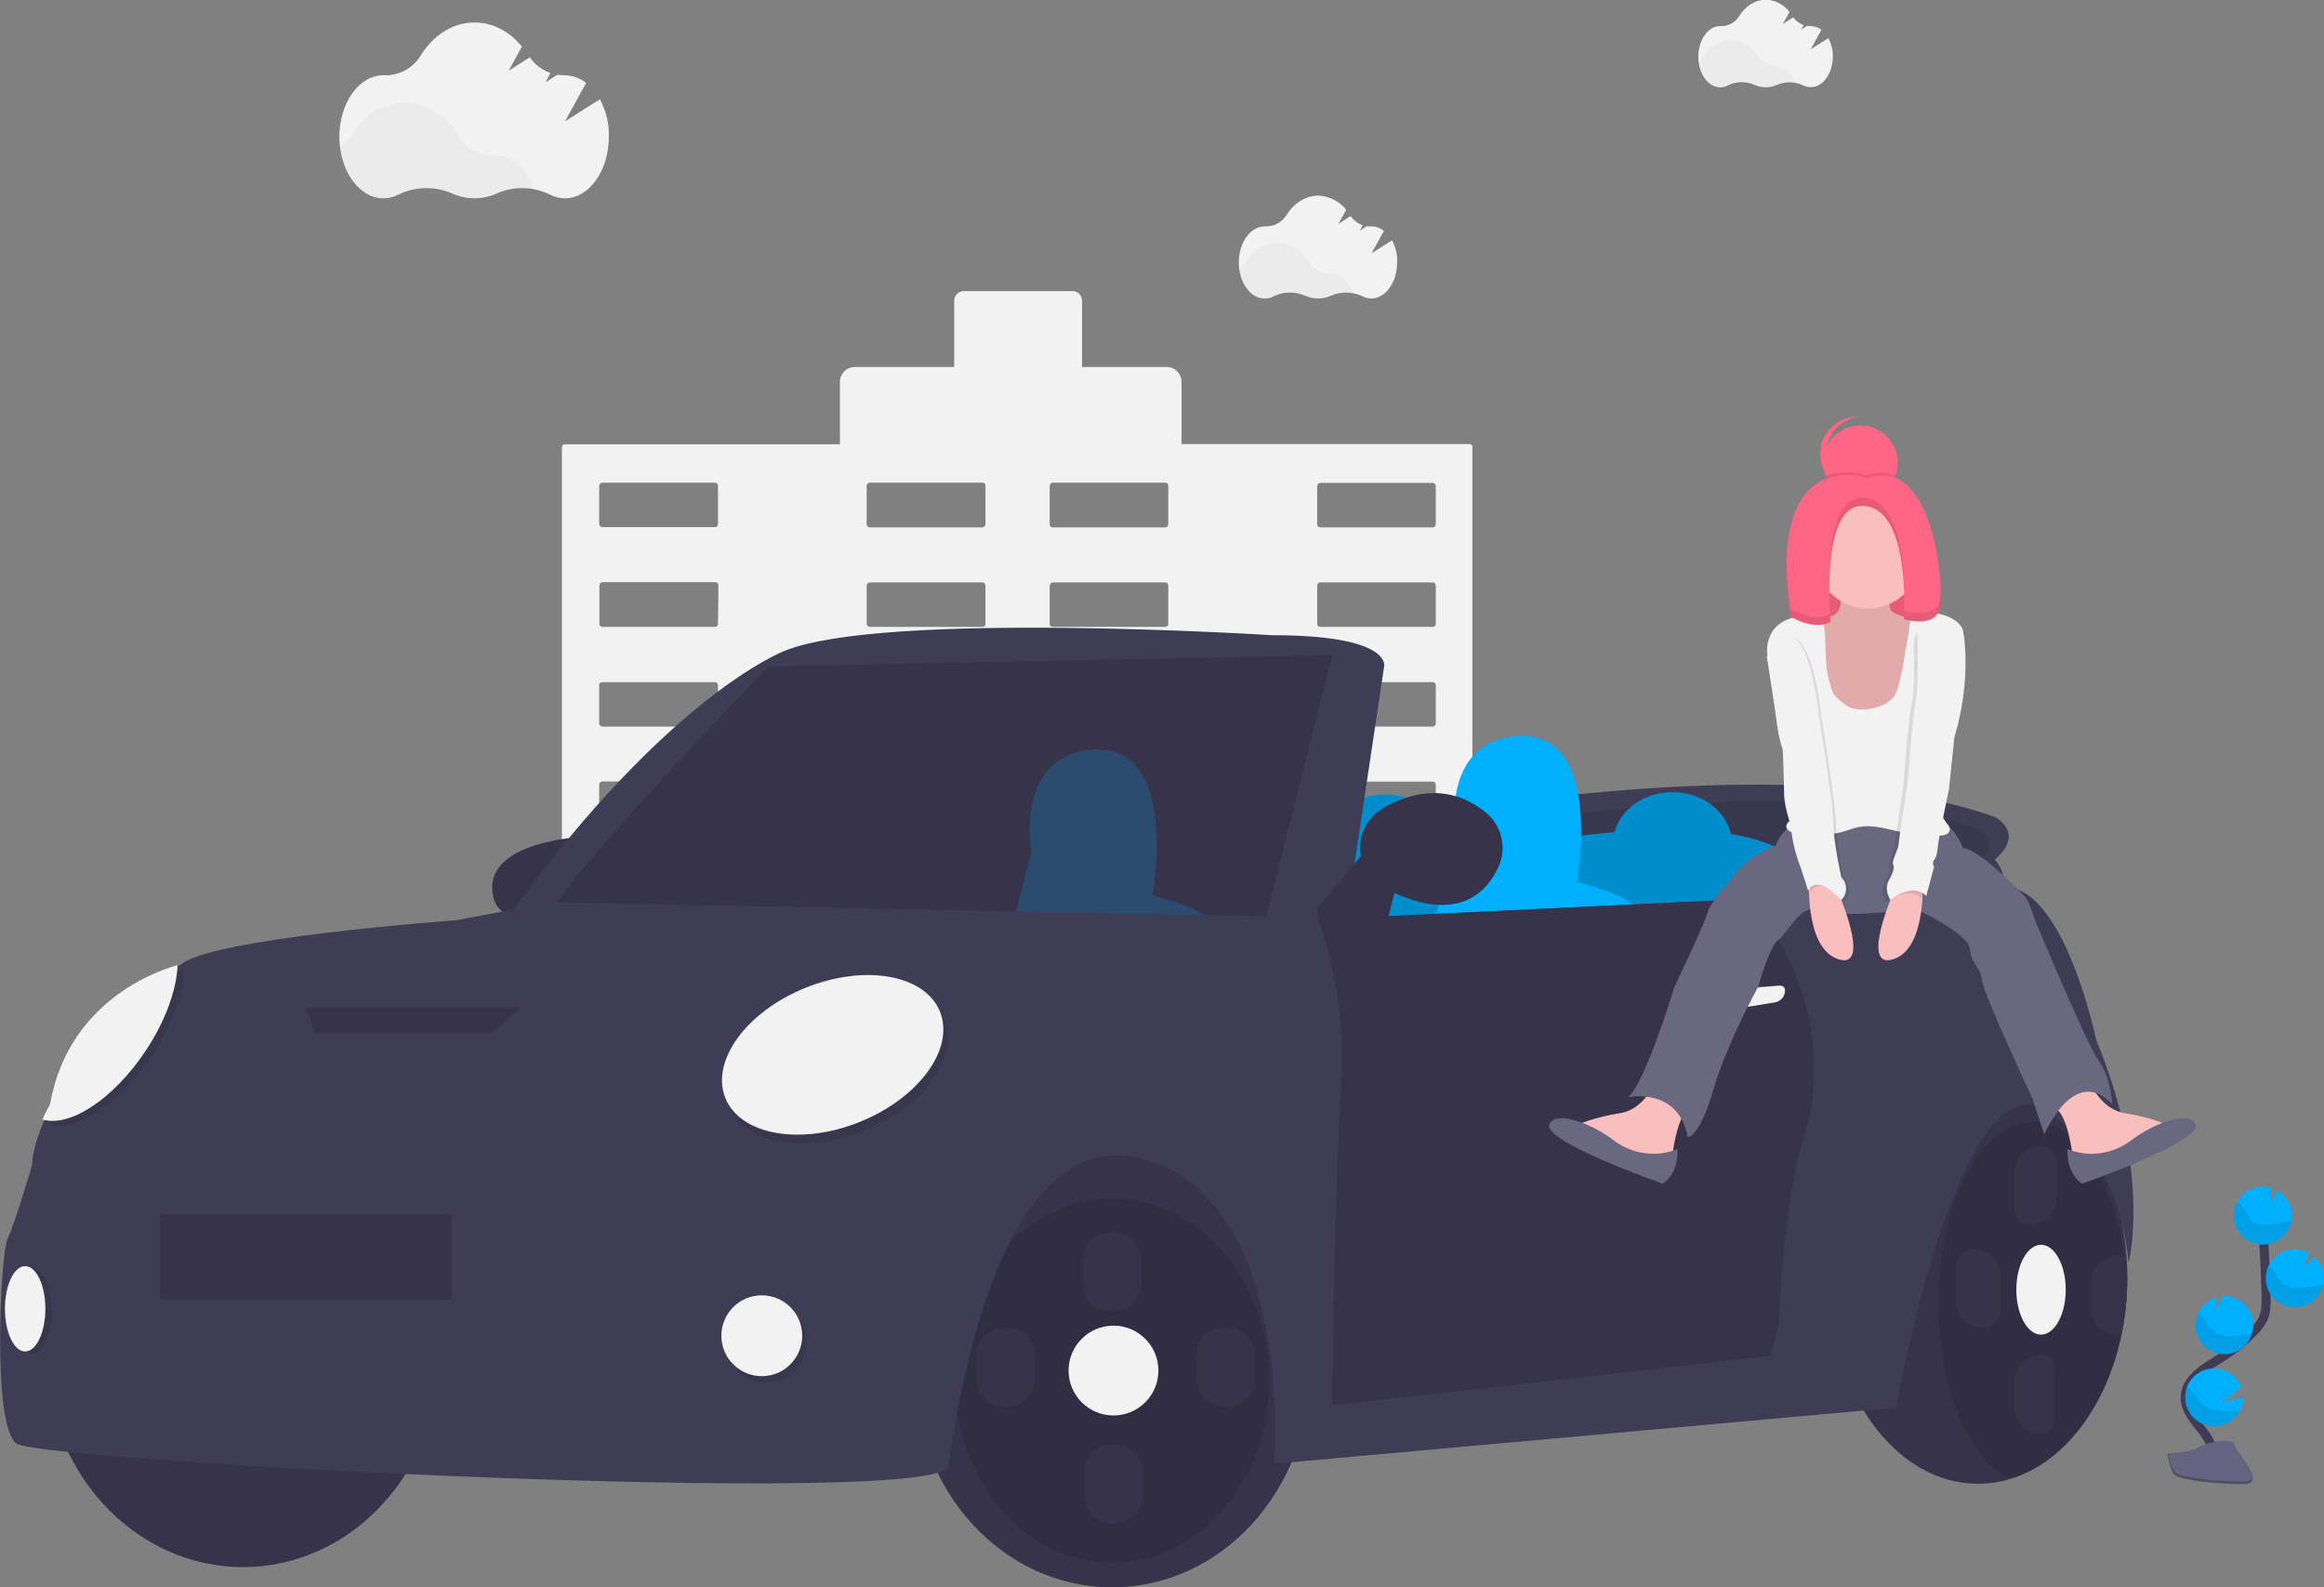 <?xml version="1.0" encoding="utf-8"?>
<!-- Generator: Adobe Illustrator 24.0.0, SVG Export Plug-In . SVG Version: 6.00 Build 0)  -->
<svg version="1.1" id="a1a4a747-966c-40c1-8b1e-379ad2323333"
	 xmlns="http://www.w3.org/2000/svg" xmlns:xlink="http://www.w3.org/1999/xlink" x="0px" y="0px" viewBox="0 0 1034.8 706.7"
	 style="enable-background:new 0 0 1034.8 706.7;" xml:space="preserve">
<rect x="0" y="0" width="1034.8" height="706.7" fill="#808080" stroke="none"/>
<style type="text/css">
	.st0{fill:#F2F2F2;}
	.st1{opacity:3.000000e-02;enable-background:new    ;}
	.st2{fill:#36334A;}
	.st3{opacity:0.1;enable-background:new    ;}
	.st4{fill:#3F3D56;}
	.st5{fill:#00B0FF;}
	.st6{opacity:0.2;enable-background:new    ;}
	.st7{opacity:0.2;fill:#00B0FF;enable-background:new    ;}
	.st8{fill:#FF6584;}
	.st9{fill:#FBBEBE;}
	.st10{fill:#696880;}
	.st11{fill:none;stroke:#3F3D56;stroke-width:4;stroke-miterlimit:10;}
	.st12{fill:#656380;}
</style>
<title>fast car</title>
<path class="st0" d="M654.5,197.7H526.1V170c0-3.7-3-6.6-6.6-6.6l0,0h-37.7v-29.6c0-2.3-1.9-4.2-4.2-4.2h-48.5
	c-2.3,0-4.2,1.9-4.2,4.2v29.6h-44.3c-3.7,0-6.6,3-6.6,6.6v0v27.8H251.5c-0.7,0-1.3,0.6-1.3,1.4v368.5c0,0.7,0.6,1.3,1.3,1.3h81.3
	c0.7,0,1.4-0.6,1.4-1.3V518c0-0.7,0.6-1.3,1.4-1.3H370c0.7,0,1.3,0.6,1.4,1.3v49.6c0,0.7,0.6,1.3,1.3,1.3h160.7
	c0.7,0,1.3-0.6,1.3-1.3V518c0-0.7,0.6-1.3,1.3-1.3h34.4c0.7,0,1.3,0.6,1.3,1.3v49.6c0,0.7,0.6,1.3,1.3,1.3h81.3
	c0.7,0,1.3-0.6,1.3-1.3V199.1C655.8,198.4,655.2,197.8,654.5,197.7z M319.7,499.5c0,0.7-0.6,1.3-1.3,1.3h0h-50.2
	c-0.7,0-1.3-0.6-1.3-1.3c0,0,0,0,0,0v-17.1c0-0.7,0.6-1.3,1.4-1.3h50.3c0.7,0,1.3,0.6,1.3,1.3L319.7,499.5z M319.7,455.1
	c0,0.7-0.6,1.3-1.3,1.3c0,0,0,0,0,0h-50.2c-0.7,0-1.3-0.6-1.4-1.3c0,0,0,0,0,0V438c0-0.7,0.6-1.3,1.3-1.3c0,0,0,0,0,0h50.3
	c0.7,0,1.3,0.6,1.3,1.3c0,0,0,0,0,0L319.7,455.1z M319.7,410.8c0,0.7-0.6,1.3-1.3,1.4h-50.2c-0.7,0-1.4-0.6-1.4-1.4l0,0v-17.2
	c0-0.7,0.6-1.4,1.4-1.4l0,0h50.3c0.7,0,1.3,0.6,1.3,1.4L319.7,410.8z M319.7,366.4c0,0.7-0.6,1.3-1.3,1.3c0,0,0,0,0,0h-50.2
	c-0.7,0-1.3-0.6-1.4-1.3c0,0,0,0,0,0v-17.1c0-0.7,0.6-1.3,1.3-1.4c0,0,0,0,0,0h50.3c0.7,0,1.3,0.6,1.3,1.3c0,0,0,0,0,0L319.7,366.4z
	 M319.7,322.1c0,0.7-0.6,1.3-1.3,1.4h-50.2c-0.7,0-1.4-0.6-1.4-1.4l0,0V305c0-0.7,0.6-1.3,1.3-1.3c0,0,0,0,0,0h50.3
	c0.7,0,1.3,0.6,1.3,1.3L319.7,322.1z M319.7,277.8c0,0.7-0.6,1.3-1.3,1.3h-50.2c-0.7,0-1.3-0.6-1.3-1.3c0,0,0,0,0,0v-17.2
	c0-0.7,0.6-1.4,1.4-1.4l0,0h50.3c0.7,0,1.3,0.6,1.3,1.4L319.7,277.8z M319.7,233.4c0,0.7-0.6,1.3-1.3,1.3c0,0,0,0,0,0h-50.2
	c-0.7,0-1.3-0.6-1.4-1.3c0,0,0,0,0,0v-17.1c0-0.7,0.6-1.3,1.3-1.4c0,0,0,0,0,0h50.3c0.7,0,1.3,0.6,1.3,1.3c0,0,0,0,0,0L319.7,233.4z
	 M438.8,499.4c0,0.7-0.6,1.3-1.3,1.3c0,0,0,0,0,0h-50.2c-0.7,0-1.3-0.6-1.4-1.3v-17.1c0-0.7,0.6-1.3,1.4-1.3h50.2
	c0.7,0,1.3,0.6,1.3,1.3V499.4z M438.8,455.1c0,0.7-0.6,1.3-1.3,1.3c0,0,0,0,0,0h-50.2c-0.7,0-1.4-0.6-1.4-1.3V438
	c0-0.7,0.6-1.3,1.4-1.3h50.2c0.7,0,1.3,0.6,1.3,1.3c0,0,0,0,0,0V455.1z M438.8,410.8c0,0.7-0.6,1.4-1.3,1.4h-50.2
	c-0.7,0-1.3-0.6-1.4-1.4v-17.1c0-0.7,0.6-1.3,1.4-1.4h50.2c0.7,0,1.3,0.6,1.3,1.4V410.8z M438.8,366.4c0,0.7-0.6,1.3-1.3,1.4
	c0,0,0,0,0,0h-50.2c-0.7,0-1.4-0.6-1.4-1.4l0,0v-17.1c0-0.7,0.6-1.4,1.4-1.4l0,0h50.2c0.7,0,1.3,0.6,1.3,1.3c0,0,0,0,0,0V366.4z
	 M438.8,322.1c0,0.7-0.6,1.4-1.3,1.4h-50.2c-0.7,0-1.3-0.6-1.4-1.4V305c0-0.7,0.6-1.3,1.4-1.3h50.2c0.7,0,1.3,0.6,1.3,1.3
	c0,0,0,0,0,0V322.1z M438.8,277.8c0,0.7-0.6,1.3-1.3,1.3c0,0,0,0,0,0h-50.2c-0.7,0-1.3-0.6-1.4-1.3v-17.1c0-0.7,0.6-1.3,1.4-1.4
	h50.2c0.7,0,1.3,0.6,1.3,1.4V277.8z M438.8,233.4c0,0.7-0.6,1.3-1.3,1.4c0,0,0,0,0,0h-50.2c-0.7,0-1.4-0.6-1.4-1.4l0,0v-17.1
	c0-0.7,0.6-1.4,1.4-1.4l0,0h50.2c0.7,0,1.3,0.6,1.3,1.3c0,0,0,0,0,0V233.4z M520.2,499.4c0,0.7-0.6,1.3-1.3,1.3c0,0,0,0,0,0h-50.2
	c-0.7,0-1.3-0.6-1.3-1.3v-17.1c0-0.7,0.6-1.3,1.3-1.3h50.2c0.7,0,1.3,0.6,1.3,1.3L520.2,499.4z M520.2,455.1c0,0.7-0.6,1.3-1.3,1.3
	c0,0,0,0,0,0h-50.2c-0.7,0-1.3-0.6-1.3-1.3V438c0-0.7,0.6-1.3,1.3-1.3h50.2c0.7,0,1.3,0.6,1.3,1.3c0,0,0,0,0,0L520.2,455.1z
	 M520.2,410.8c0,0.7-0.6,1.4-1.3,1.4h-50.2c-0.7,0-1.3-0.6-1.3-1.4v-17.1c0-0.7,0.6-1.3,1.3-1.4h50.2c0.7,0,1.3,0.6,1.3,1.4
	L520.2,410.8z M520.2,366.4c0,0.7-0.6,1.3-1.3,1.4c0,0,0,0,0,0h-50.2c-0.7,0-1.3-0.6-1.3-1.4v-17.1c0-0.7,0.6-1.4,1.3-1.4h50.2
	c0.7,0,1.3,0.6,1.3,1.3c0,0,0,0,0,0L520.2,366.4z M520.2,322.1c0,0.7-0.6,1.4-1.3,1.4h-50.2c-0.7,0-1.3-0.6-1.3-1.4V305
	c0-0.7,0.6-1.3,1.3-1.3h50.2c0.7,0,1.3,0.6,1.3,1.3c0,0,0,0,0,0L520.2,322.1z M520.2,277.8c0,0.7-0.6,1.3-1.3,1.3c0,0,0,0,0,0h-50.2
	c-0.7,0-1.3-0.6-1.3-1.3v-17.1c0-0.7,0.6-1.3,1.3-1.4h50.2c0.7,0,1.3,0.6,1.3,1.4L520.2,277.8z M520.2,233.4c0,0.7-0.6,1.3-1.3,1.4
	c0,0,0,0,0,0h-50.2c-0.7,0-1.3-0.6-1.3-1.4v-17.1c0-0.7,0.6-1.4,1.3-1.4h50.2c0.7,0,1.3,0.6,1.3,1.3c0,0,0,0,0,0L520.2,233.4z
	 M639.3,499.4c0,0.7-0.6,1.3-1.3,1.3h-50.2c-0.7,0-1.3-0.6-1.3-1.3c0,0,0,0,0,0v-17.1c0-0.7,0.6-1.3,1.3-1.3h50.2
	c0.7,0,1.3,0.6,1.3,1.3V499.4z M639.3,455.1c0,0.7-0.6,1.3-1.3,1.3h-50.2c-0.7,0-1.3-0.6-1.3-1.3c0,0,0,0,0,0V438
	c0-0.7,0.6-1.3,1.3-1.3c0,0,0,0,0,0h50.2c0.7,0,1.3,0.6,1.3,1.3V455.1z M639.3,410.8c0,0.7-0.6,1.3-1.3,1.4h-50.2
	c-0.7,0-1.3-0.6-1.3-1.4v-17.1c0-0.7,0.6-1.4,1.3-1.4h50.2c0.7,0,1.3,0.6,1.3,1.4V410.8z M639.3,366.4c0,0.7-0.6,1.4-1.3,1.4h-50.2
	c-0.7,0-1.3-0.6-1.3-1.3v-17.1c0-0.7,0.6-1.3,1.3-1.4c0,0,0,0,0,0H638c0.7,0,1.3,0.6,1.3,1.4L639.3,366.4z M639.3,322.1
	c0,0.7-0.6,1.3-1.3,1.4h-50.2c-0.7,0-1.3-0.6-1.3-1.4V305c0-0.7,0.6-1.3,1.3-1.3c0,0,0,0,0,0h50.2c0.7,0,1.3,0.6,1.3,1.3V322.1z
	 M639.3,277.8c0,0.7-0.6,1.3-1.3,1.3h-50.2c-0.7,0-1.3-0.6-1.3-1.3c0,0,0,0,0,0v-17.1c0-0.7,0.6-1.4,1.3-1.4h50.2
	c0.7,0,1.3,0.6,1.3,1.4V277.8z M639.3,233.4c0,0.7-0.6,1.4-1.3,1.4h-50.2c-0.7,0-1.3-0.6-1.3-1.3v-17.1c0-0.7,0.6-1.3,1.3-1.4
	c0,0,0,0,0,0H638c0.7,0,1.3,0.6,1.3,1.4L639.3,233.4z"/>
<path class="st0" d="M267.1,44.2l-15.5,9.8l9.4-17.1c-2.7-2.1-6-3.3-9.4-3.4h-0.2c-1.1,0-2.2-0.1-3.2-0.2l-5.3,3.3l2.2-4.1
	c-3.7-1.3-7-3.8-9.2-7l-9.4,6l5.9-10.8c-5.5-6.6-12.9-10.7-21.1-10.7c-9.8,0-18.5,5.8-24.1,14.9c-3.4,5.5-9.5,8.8-16,8.6h-0.5
	c-10.8,0-19.6,12.3-19.6,27.4s8.8,27.4,19.6,27.4c2.4,0,4.7-0.6,6.8-1.7c7.4-3.6,16.1-3.8,23.7-0.5c6.4,2.9,13.7,2.9,20.1,0
	c7.5-3.3,16.1-3.1,23.5,0.5c2.1,1.1,4.4,1.7,6.7,1.7c10.8,0,19.6-12.3,19.6-27.4C271.3,55.1,269.9,49.4,267.1,44.2z"/>
<path class="st1" d="M237.9,84.3c-5.6-1.1-11.5-0.4-16.8,1.8c-6.4,2.9-13.7,2.9-20.1,0c-7.6-3.3-16.2-3.2-23.7,0.5
	c-2.1,1.1-4.4,1.7-6.8,1.7c-9.6,0-17.6-9.7-19.2-22.4c1.9-1.4,3.5-3.2,4.8-5.2c5.6-9.1,14.4-14.9,24.1-14.9s18.4,5.8,24,14.7
	c3.4,5.5,9.5,8.8,16,8.8h0.2C228.1,69.2,234.7,75.3,237.9,84.3z"/>
<path class="st0" d="M814.1,17l-7.8,4.9l4.7-8.6c-1.3-1.1-3-1.6-4.7-1.7h-0.1c-0.5,0-1.1,0-1.6-0.1l-2.6,1.7l1.1-2
	c-1.9-0.7-3.5-1.9-4.6-3.5l-4.7,3l3-5.4c-2.5-3.3-6.4-5.3-10.5-5.4c-4.9,0-9.2,2.9-12,7.4c-1.7,2.8-4.8,4.4-8,4.3h-0.3
	c-5.4,0-9.8,6.1-9.8,13.7c0,7.5,4.4,13.6,9.8,13.6c1.2,0,2.4-0.3,3.4-0.9c3.7-1.8,8-1.9,11.8-0.2c3.2,1.4,6.9,1.4,10,0
	c3.8-1.6,8-1.5,11.7,0.2c1,0.5,2.2,0.8,3.4,0.8c5.4,0,9.8-6.1,9.8-13.7C816.2,22.4,815.5,19.6,814.1,17z"/>
<path class="st1" d="M799.5,37c-2.8-0.5-5.7-0.2-8.4,0.9c-1.6,0.7-3.3,1.1-5,1.1c-1.7,0-3.4-0.4-5-1.1c-3.8-1.7-8.1-1.6-11.8,0.2
	c-1,0.6-2.2,0.8-3.4,0.9c-4.8,0-8.8-4.8-9.6-11.2c1-0.7,1.8-1.6,2.4-2.6c2.8-4.5,7.2-7.4,12-7.4s9.2,2.9,12,7.3
	c1.7,2.8,4.7,4.4,8,4.4h0.1C794.6,29.5,797.9,32.5,799.5,37z"/>
<path class="st0" d="M619.8,107l-9.1,5.8l5.5-10c-1.6-1.3-3.5-2-5.5-2h-0.2c-0.6,0-1.3,0-1.9-0.1l-3.1,2l1.3-2.4
	c-2.2-0.8-4.1-2.2-5.4-4.1l-5.5,3.5l3.5-6.3c-3-3.8-7.5-6.1-12.4-6.3c-5.7,0-10.9,3.4-14.2,8.7c-2,3.2-5.6,5.1-9.4,5h-0.3
	c-6.3,0-11.5,7.2-11.5,16s5.1,16.1,11.5,16.1c1.4,0,2.8-0.3,4-1c4.4-2.1,9.4-2.2,13.9-0.3c3.8,1.7,8.1,1.7,11.8,0
	c4.4-1.9,9.4-1.8,13.8,0.3c1.2,0.6,2.6,1,4,1c6.3,0,11.5-7.2,11.5-16.1C622.3,113.3,621.4,110,619.8,107z"/>
<path class="st1" d="M602.7,130.5c-3.3-0.6-6.7-0.3-9.8,1.1c-3.8,1.7-8.1,1.7-11.8,0c-4.4-2-9.5-1.9-13.9,0.3c-1.2,0.7-2.6,1-4,1
	c-5.6,0-10.3-5.7-11.3-13.1c1.1-0.8,2.1-1.8,2.8-3c3.3-5.3,8.4-8.7,14.2-8.7s10.8,3.4,14.1,8.6c2,3.2,5.5,5.2,9.3,5.1h0.1
	C596.9,121.6,600.8,125.2,602.7,130.5z"/>
<path class="st2" d="M947.2,569.2c0,1.7,0,3.4-0.1,5.1c-0.3,6.6-1.1,13.2-2.4,19.7c-6.6,32.1-25.5,57.1-49.4,64.4
	c-4.7,1.5-9.7,2.2-14.6,2.2c-36.7,0-66.5-41-66.5-91.5s29.8-91.5,66.5-91.5c34.5,0,62.8,36.1,66.2,82.2
	C947.1,563,947.2,566.1,947.2,569.2z"/>
<path class="st3" d="M947.1,574.3c-0.3,6.6-1.1,13.2-2.4,19.7c-6.6,32.1-25.5,57.1-49.4,64.4c-18.5-8.5-32.1-40.3-32.1-78.3
	c0-44.5,18.8-80.5,42-80.5c19.5,0,35.8,25.4,40.6,59.9C946.5,564.3,946.9,569.3,947.1,574.3z"/>
<path class="st4" d="M613.2,366.7c0,0,180-37,275-3c0,0,14,7,0,19c0,0,13.2,14-9.9,19l-91.8,5.6l-173.3-17.6V366.7z"/>
<path class="st3" d="M644.8,371.4c0,0,154.1-31.7,235.5-2.6c0,0,12,6,0,16.3c0,0,11.3,12-8.5,16.3l-78.6,4.8l-148.3-15.1V371.4z"/>
<path class="st5" d="M820.2,426.7l-12-24c0,0,5.3-24.3-37.5-31.4c-2.4-10.6-13.1-18.6-26-18.6c-12.6,0-23.1,7.6-25.8,17.8
	c-6.1,0.5-12.7,1.2-19.7,2.2l-9.8,52.4l-1.2-2.4c0,0,6.2-28.7-49.8-32.9c3.1-3.7,4.7-8.3,4.8-13.1c0-12.7-11.9-23-26.5-23
	s-26.5,10.3-26.5,23c0,5.2,2,10.2,5.6,14.1c-5.2,0.5-10.8,1.1-16.6,1.9l-11,59l51,7l81-12l-7.2-14.3l46.2,6.3L820.2,426.7z"/>
<path class="st6" d="M820.2,426.7l-12-24c0,0,5.3-24.3-37.5-31.4c-2.4-10.6-13.1-18.6-26-18.6c-12.6,0-23.1,7.6-25.8,17.8
	c-6.1,0.5-12.7,1.2-19.7,2.2l-9.8,52.4l-1.2-2.4c0,0,6.2-28.7-49.8-32.9c3.1-3.7,4.7-8.3,4.8-13.1c0-12.7-11.9-23-26.5-23
	s-26.5,10.3-26.5,23c0,5.2,2,10.2,5.6,14.1c-5.2,0.5-10.8,1.1-16.6,1.9l-11,59l51,7l81-12l-7.2-14.3l46.2,6.3L820.2,426.7z"/>
<path class="st5" d="M648.2,373.6c0,0-8-44.9,29-45.9s25,65,25,65s28,6,30,17c2,11-97,14-97,14L648.2,373.6z"/>
<path class="st2" d="M583.2,610.7c0,53-39.4,96-88,96s-88-43-88-96s39.9-104.5,88.5-104.5S583.2,557.7,583.2,610.7z"/>
<ellipse class="st3" cx="495.2" cy="614.7" rx="70" ry="81"/>
<ellipse class="st2" cx="108.2" cy="601.7" rx="88" ry="96"/>
<path class="st2" d="M258.2,372.7c0,0-41,2-39,24c2,22,35,6,35,6L258.2,372.7z"/>
<path class="st4" d="M599.4,409.4l16.9-112.6c0,0,4-14-50-14c0,0-173-11-217,7c0,0-51,19-122,117
	C227.2,406.7,592.4,415.4,599.4,409.4z"/>
<path class="st2" d="M593.2,291.7l-31,123l-19.4-0.5l-92-2.2l-205.2-5c-0.6-9.7,96.6-110.3,96.6-110.3L593.2,291.7z"/>
<path class="st7" d="M450.8,412l8.4-32.4c0,0-8-44.9,29-45.9s25,65,25,65s25.5,5.5,29.6,15.5L450.8,412z"/>
<path class="st4" d="M947.8,562.2c-6-58-43.5-70.5-43.5-70.5c-36-2-60,135-60,135l-277,25c0,0,9.5-116.5-57.5-135.5
	c-67-19-84.5,117.5-87.5,136.5s-404-2-415-10s-7-85-4-91s11-33,11-33c0-6.4,3.1-14.6,5.6-20.2c1.8-4,3.4-6.8,3.4-6.8
	c8.7-49.3,53.8-61.2,56.8-62h0.2c12-12,123-20,123-20l42-8l341.5,6.7l14.5,0.3l173.6-8.3l117.4-5.6c27,0,41,68,41,68
	C958.2,522.7,947.8,562.2,947.8,562.2z"/>
<ellipse transform="matrix(0.928 -0.373 0.373 0.928 -149.78 173.382)" class="st3" cx="372.8" cy="473.4" rx="51.5" ry="32.2"/>
<ellipse transform="matrix(0.928 -0.373 0.373 0.928 -148.429 172.346)" class="st0" cx="370.8" cy="469.4" rx="51.5" ry="32.2"/>
<path class="st3" d="M82.1,431.7c-0.5,11-5.4,24.9-14.3,38.2c-14.3,21.5-33.8,34.2-45.9,30.5c1.8-4,3.4-6.8,3.4-6.8
	C33.9,444.4,79.1,432.5,82.1,431.7z"/>
<path class="st0" d="M79.1,429.7c-0.5,11-5.4,24.9-14.3,38.2c-14.3,21.5-33.8,34.2-45.9,30.5c1.8-4,3.4-6.8,3.4-6.8
	C30.9,442.4,76.1,430.5,79.1,429.7z"/>
<polygon class="st2" points="219.2,459.7 140.2,459.7 136.2,448.7 232.2,448.7 "/>
<rect x="71.2" y="540.7" class="st2" width="130" height="38"/>
<circle class="st3" cx="341.2" cy="597.7" r="18"/>
<circle class="st0" cx="339.2" cy="594.7" r="18"/>
<ellipse class="st3" cx="14.2" cy="583.7" rx="9" ry="19"/>
<ellipse class="st0" cx="11.2" cy="582.7" rx="9" ry="19"/>
<path class="st2" d="M804.2,502.7c-11,34-12,87-12,87l-4,14l-195,22c0,0,1-98,4-144c2.1-32.5-5.7-59.9-10.5-73.3l14.5,0.3l173.6-8.3
	C803.8,420.7,814.1,472.2,804.2,502.7z"/>
<path class="st0" d="M759.8,441.4c-2.7,0.2-4.8,2.5-4.6,5.2c0,0.2,0,0.3,0.1,0.5c0.2,1.1,0.9,2.1,2,2.6c3.2,1.6,24.7-2,32.9-3.4
	c2.5-0.4,4.4-2.4,4.6-4.9c0.1-1.4-0.4-2.6-2.5-2.6L759.8,441.4z"/>
<path class="st2" d="M586.2,404.7c0,0,5,22,29,15l8-31l-16-9L586.2,404.7z"/>
<path class="st2" d="M615.6,360c11-6.5,28.5-12.2,45.7,1.5c7.4,5.8,9.8,16,5.9,24.5c-5.7,12.2-19.1,25.5-50.4,9.6
	c-3.1-1.6-5.7-3.9-7.6-6.7l-0.2-0.2c-6.2-9.4-3.6-21.9,5.7-28.1C615.1,360.4,615.4,360.2,615.6,360z"/>
<circle class="st0" cx="495.8" cy="610.2" r="20"/>
<ellipse class="st0" cx="908.8" cy="574.2" rx="11" ry="20"/>
<path class="st2" d="M494.2,548.7h2c6.6,0,12,5.4,12,12v11c0,6.6-5.4,12-12,12h-2c-6.6,0-12-5.4-12-12v-11
	C482.2,554.1,487.6,548.7,494.2,548.7z"/>
<path class="st2" d="M908.8,510.2L908.8,510.2c3.9,0,7,3.1,7,7v16c0,6.6-5.4,12-12,12l0,0c-3.9,0-7-3.1-7-7v-16
	C896.8,515.6,902.1,510.2,908.8,510.2z"/>
<path class="st2" d="M908.8,638.2L908.8,638.2c-6.6,0-12-5.4-12-12v-11c0-6.6,5.4-12,12-12l0,0c6.6,0,6,5.4,6,12v11
	C914.7,632.8,915.4,638.2,908.8,638.2z"/>
<path class="st2" d="M878.8,556.2L878.8,556.2c6.6,0,12,5.4,12,12v15c0,4.4-3.6,8-8,8l0,0c-6.6,0-12-5.4-12-12v-15
	C870.8,559.8,874.3,556.2,878.8,556.2z"/>
<path class="st2" d="M947.2,569.2c0,1.7,0,3.4-0.1,5.1c-0.3,6.6-1.1,13.2-2.4,19.7c-0.7,0.1-1.3,0.2-2,0.2c-6.6,0-12-5.4-12-12v-11
	c0-6.6,5.4-12,12-12c1,0,2.1,0.1,3.1,0.4c0.4,0.1,0.7,0.2,1.1,0.3C947.1,563,947.2,566.1,947.2,569.2z"/>
<path class="st2" d="M544.8,591.2h2c6.6,0,12,5.4,12,12v11c0,6.6-5.4,12-12,12h-2c-6.6,0-12-5.4-12-12v-11
	C532.8,596.6,538.1,591.2,544.8,591.2z"/>
<path class="st2" d="M446.8,591.2h2c6.6,0,12,5.4,12,12v11c0,6.6-5.4,12-12,12h-2c-6.6,0-12-5.4-12-12v-11
	C434.8,596.6,440.1,591.2,446.8,591.2z"/>
<path class="st2" d="M494.8,643.2h2c6.6,0,12,5.4,12,12v11c0,6.6-5.4,12-12,12h-2c-6.6,0-12-5.4-12-12v-11
	C482.8,648.6,488.1,643.2,494.8,643.2z"/>
<path class="st8" d="M845,206c0,1.9-0.3,3.8-1,5.6c-3.1,8.6-12.6,13.1-21.2,10c-4.5-1.6-8.1-5.1-9.9-9.6c-0.8-1.9-1.1-3.9-1.1-6
	c0-9.2,7.4-16.6,16.6-16.6C837.5,189.4,845,196.9,845,206L845,206z"/>
<path class="st8" d="M815.2,210.1c-4.4-8-1.6-18.1,6.5-22.6c0,0,0,0,0,0c1.9-1,3.9-1.7,6-2c-9.2-0.3-16.9,6.8-17.2,16
	c-0.3,9.2,6.8,16.9,16,17.2c0.9,0,1.7,0,2.6-0.1C823.2,218.4,818,215.2,815.2,210.1z"/>
<rect x="807.7" y="229.1" class="st8" width="44.5" height="69.4"/>
<rect x="808.7" y="227.1" class="st3" width="44.5" height="69.4"/>
<path class="st9" d="M737.4,480.8c0,0-4.7,13-16,14.8s-17.8,4.7-17.8,4.7l26.7,17.2l14.2-1.8c0,0,1.8-18.4,7.7-22.5
	S737.4,480.8,737.4,480.8z"/>
<path class="st9" d="M930.1,480.8c0,0,4.7,13,16,14.8s17.8,4.8,17.8,4.8l-26.7,17.2l-14.2-1.8c0,0-1.8-18.4-7.7-22.5
	S930.1,480.8,930.1,480.8z"/>
<path class="st10" d="M800.2,365.8c0,0-7.1,3.6-9.5,10.7c0,0-13,4.1-20.2,15.4c0,0-8.9,9.5-10.1,14.2s-14.8,33.2-14.8,33.2
	s-13.6,44.5-20.8,49.2c0,0,22.5-4.8,26.7,17.8c0,0,5.3,0,11.3-20.8s20.1-46.2,20.1-46.2s4.8-17.8,8.9-20.8s10.7-16.6,16.6-13
	s45.1-0.6,45.1-0.6s23.1,10.7,23.7,17.8s4.8,7.7,5.3,13.6s22.5,52.8,22.5,52.8s4.2,13,5.3,16c0,0,13-31.4,30.2-13.6
	c0,0-0.6-11.9-5.9-19s-28.5-62.9-28.5-62.9s-2.4-8.3-4.7-10.7s-20.8-21.3-27.3-21.3c0,0-3.6-8.9-7.7-10.1L800.2,365.8z"/>
<path class="st10" d="M746.9,511.6c-9.4,3.8-20.1,2.3-28.2-3.8c-3.9-3-8.1-5.4-12.6-7.3c-6.3-2.5-13.8-4.4-16.1-0.2
	c-4.2,7.7,50.4,26.7,50.4,26.7S747.5,522.9,746.9,511.6z"/>
<path class="st10" d="M920.6,511.6c9.4,3.8,20.1,2.3,28.2-3.8c3.9-3,8.1-5.4,12.6-7.3c6.3-2.5,13.8-4.4,16.1-0.2
	c4.2,7.7-50.4,26.7-50.4,26.7S920,522.9,920.6,511.6z"/>
<path class="st9" d="M819.6,268.3c-0.2,2.1-0.9,4.3-2.7,5.4c-1.4,0.9-3.3,0.8-4.9,1.2c-3.5,0.9-6.4,3.4-7.8,6.8
	c-1.3,3.4-1.6,7-0.7,10.5c0.4,1.7,0.9,3.4,1.5,5.1c1.8,4.9,3.8,9.8,7.1,13.9c2.8,3.2,5.9,6.2,9.3,8.8c2.1,1.7,4.3,3.5,6.9,4.3
	c1.8,0.5,3.6,0.7,5.4,0.7c2.2,0.1,4.6,0.2,6.6-0.9c3-1.7,3.9-5.6,5.5-8.6c1.4-2.6,3.5-4.8,4.7-7.5c0.9-2.1,1.6-4.3,2-6.5l2.8-12.3
	c1-4.5,1.9-9.5-0.6-13.3c-0.2-0.3-0.4-0.6-0.7-0.8c-0.5-0.2-1-0.2-1.5-0.2c-3.2,0.2-6.4-0.5-9.2-2.1c-0.4-0.2-0.8-0.5-1.2-0.9
	c-0.4-0.6-0.7-1.4-0.7-2.1c-0.3-1.5-0.7-3-1.3-4.5c-0.2-0.5-0.5-1-0.9-1.3c-0.4-0.3-0.9-0.4-1.4-0.5c-4.3-0.7-8.6-1.2-12.9-1.4
	c-1.4-0.1-3.6-0.6-4.5,0.6S819.8,266.8,819.6,268.3z"/>
<path class="st3" d="M819.6,268.3c-0.2,2.1-0.9,4.3-2.7,5.4c-1.4,0.9-3.3,0.8-4.9,1.2c-3.5,0.9-6.4,3.4-7.8,6.8
	c-1.3,3.4-1.6,7-0.7,10.5c0.4,1.7,0.9,3.4,1.5,5.1c1.8,4.9,3.8,9.8,7.1,13.9c2.8,3.2,5.9,6.2,9.3,8.8c2.1,1.7,4.3,3.5,6.9,4.3
	c1.8,0.5,3.6,0.7,5.4,0.7c2.2,0.1,4.6,0.2,6.6-0.9c3-1.7,3.9-5.6,5.5-8.6c1.4-2.6,3.5-4.8,4.7-7.5c0.9-2.1,1.6-4.3,2-6.5l2.8-12.3
	c1-4.5,1.9-9.5-0.6-13.3c-0.2-0.3-0.4-0.6-0.7-0.8c-0.5-0.2-1-0.2-1.5-0.2c-3.2,0.2-6.4-0.5-9.2-2.1c-0.4-0.2-0.8-0.5-1.2-0.9
	c-0.4-0.6-0.7-1.4-0.7-2.1c-0.3-1.5-0.7-3-1.3-4.5c-0.2-0.5-0.5-1-0.9-1.3c-0.4-0.3-0.9-0.4-1.4-0.5c-4.3-0.7-8.6-1.2-12.9-1.4
	c-1.4-0.1-3.6-0.6-4.5,0.6S819.8,266.8,819.6,268.3z"/>
<path class="st0" d="M811.6,275.4c-2.3-0.7-4.7-1.1-7.1-1.1c-5.7-0.1-11.8,1.8-15.1,6.5c-2.2,3.4-3.1,7.5-2.3,11.5
	c0.8,3.9,2.6,7.6,5.2,10.7c1.5,1.6,2.9,3.4,4,5.2c1.6,3,1.6,6.6,2,10c1,8.1,4.5,15.8,5.8,23.8s0.2,17.4-6.2,22.6
	c-1.1,0.9-2.4,1.8-2.5,3.1c-0.2,2.2,2.7,3.1,4.9,3.3c6.5,0.6,13.3,1.2,19.6-0.5c2.6-0.7,5.2-1.8,7.8-2.3c6.8-1.3,13.7,1.3,20.5,2.6
	c4.9,0.8,9.9,1.2,14.9,1.2c1.2,0.1,2.3-0.1,3.4-0.5c1.1-0.4,1.8-1.5,1.7-2.7c-0.2-0.8-0.6-1.4-1.2-2c-3.4-4.3-4.5-9.9-5.4-15.3
	l-3.1-18.1c-1.7-9.7-3.3-20.2,1.3-28.9c3.3-6.2,9.4-10.6,12.8-16.8c1.2-1.9,1.8-4.1,1.6-6.3c-0.5-3.1-3.3-5.3-6.2-6.6
	c-5.5-2.5-11.7-2.7-17.4-0.6c0.1,4.3-1,8.7-1.7,13l-1.2,7c-0.6,4.1-1.5,8.2-2.7,12.2c-0.4,1.6-1.2,3.1-2.2,4.4
	c-1.1,1.2-2.4,2.1-3.8,2.8c-3.2,1.5-6.6,2.3-10.2,2.3c-1.5,0-3-0.2-4.5-0.7c-2.4-0.9-4.3-2.6-6.2-4.4c-0.6-0.5-1.2-1.1-1.6-1.8
	c-0.5-0.8-0.9-1.7-1.1-2.7c-0.8-2.4-1.4-4.9-1.9-7.5c-0.3-1.9-0.4-3.9-0.5-5.9C812.8,287.4,812.8,280.9,811.6,275.4z"/>
<path class="st9" d="M805.6,390.1c0,0-2.4,31.4,12.5,36.8s1.8-26.1,1.8-26.1l-4.7-9.5L805.6,390.1z"/>
<path class="st9" d="M856,390.1c0,0,2.4,31.4-12.5,36.8s-1.8-26.1-1.8-26.1l4.7-9.5L856,390.1z"/>
<path class="st3" d="M792.5,285.2l-4.7,7.7c0,0,4.2,26.7,4.7,31.4c0.5,3.4,1.3,6.8,2.4,10.1c0,0,0.6,14.2,0.6,19.6s3,14.2,3,14.2
	c0.4,5,1.4,10,3,14.8c2.4,6.5,4.8,14.2,4.8,14.2s3-8.3,14.8,4.1c2.7-2.8,2.7-7.3,0-10.1c0,0-3.6-16-3.6-24.3s-6.5-48-6.5-48
	S806.8,273.9,792.5,285.2z"/>
<path class="st0" d="M791.4,284.6l-4.7,7.7c0,0,4.2,26.7,4.7,31.4c0.5,3.4,1.3,6.8,2.4,10.1c0,0,0.6,14.2,0.6,19.6s3,14.2,3,14.2
	c0.4,5,1.4,10,3,14.8c2.4,6.5,4.7,14.2,4.7,14.2s3-8.3,14.8,4.1c2.8-2.8,2.8-7.3,0-10.1c0,0-3.6-16-3.6-24.3s-6.5-48-6.5-48
	S805.6,273.4,791.4,284.6z"/>
<path class="st3" d="M869.6,280.4l3,3.5c0,0,3.5,20.2-4.2,45.7l-2.4,23.1c0,0-4.2,19.6-4.8,24.3s-0.6,5.3-1.8,7.1
	c-0.8,0.9-0.8,2.1,0,3l-3.6,13c0,0-5.3-6.5-16,1.8c0,0-3-4.8-0.6-8.9s2.4-5.9,1.8-7.1s2.4-7.1,2.4-8.3s4.2-28.5,4.2-28.5
	s1.8-26.7,3.6-35.6c1.1-5.5,1.1-17.7,0.9-26.2c-0.2-8.9,10.6-13.8,17-7.5C869.3,280.1,869.4,280.2,869.6,280.4z"/>
<path class="st0" d="M871.4,279.2l3,3.5c0,0,3.5,20.2-4.2,45.7l-2.4,23.1c0,0-4.2,19.6-4.8,24.3s-0.6,5.3-1.8,7.1
	c-0.7,0.9-0.7,2.1,0,3l-3.5,13c0,0-5.3-6.5-16,1.8c0,0-3-4.7-0.6-8.9s2.4-5.9,1.8-7.1s2.4-7.1,2.4-8.3s4.2-28.5,4.2-28.5
	s1.8-26.7,3.5-35.6s0.6-35.6,0.6-35.6S863.1,270.4,871.4,279.2z"/>
<circle class="st9" cx="831.7" cy="247.2" r="23.7"/>
<path class="st3" d="M844,211.6c-3.1,8.6-12.6,13.1-21.2,10c-4.5-1.6-8.1-5.1-9.9-9.6c9.2-3.7,18.7-0.4,18.7-0.4
	C836.4,210,840.5,210.1,844,211.6z"/>
<path class="st8" d="M831.7,212.8c0,0-45.7-16-34.4,61.7c0,0,10.1,6.5,17.8,2.4c0,0-5.3-54,15.4-51.6s17.2,50.4,17.2,50.4
	s11.9,3.6,15.4-3S861.9,202.1,831.7,212.8z"/>
<path class="st3" d="M830.5,221.7c-14.2-1.6-16.2,23.3-16,39c0.2-15.7,2.8-37,16-35.5c14.8,1.7,17.2,26.6,17.4,40.8
	C848.1,253.1,846.6,223.6,830.5,221.7z"/>
<path class="st3" d="M797.3,270.9c-1-6.8-1.6-13.7-1.8-20.6c0,8.1,0.5,16.1,1.8,24.1c0,0,10.1,6.5,17.8,2.4c0,0-0.1-1.3-0.3-3.4
	C807.1,277.4,797.3,270.9,797.3,270.9z"/>
<path class="st3" d="M863.1,269.1c-3.3,6.1-13.8,3.4-15.2,3c-0.1,2.2-0.2,3.5-0.2,3.5s11.9,3.6,15.4-3c0.7-1.4,1.1-5.1,1-10.2
	C864,265.8,863.6,268.1,863.1,269.1z"/>
<path class="st11" d="M984.7,652.9c2.7-5.1-0.4-11.3-3.9-15.8s-7.9-9.2-7.8-15c0.1-8.3,8.9-13.2,16-17.6c5.2-3.3,10-7.1,14.3-11.5
	c1.8-1.7,3.3-3.7,4.4-5.9c1.4-3.2,1.4-6.9,1.3-10.5c-0.3-11.8-0.9-23.6-1.8-35.4"/>
<path class="st5" d="M1020.5,540.6c-0.2-4.4-2.6-8.4-6.4-10.6l-2.9,5.7l0.1-6.9c-1.4-0.4-2.8-0.6-4.3-0.5
	c-7.1,0.3-12.6,6.4-12.3,13.5s6.4,12.6,13.5,12.3C1015.3,553.7,1020.8,547.7,1020.5,540.6L1020.5,540.6z"/>
<path class="st5" d="M997.4,628c-3.3,6.3-11.1,8.8-17.4,5.6c-4.1-2.1-6.8-6.3-7-10.9c-0.1-1.8,0.2-3.6,0.8-5.2
	c2.6-6.7,10.1-10,16.7-7.4c3.5,1.3,6.2,4.1,7.5,7.5l-8.1,6.6l8.9-2.1C998.9,624.2,998.4,626.2,997.4,628z"/>
<path class="st5" d="M991.1,602.9c-7.1,0.3-13.2-5.2-13.5-12.3c0,0,0,0,0,0c-0.1-2,0.3-4,1.1-5.9c1.6-3.5,4.6-6.1,8.3-7.2l-0.1,5.3
	l2.9-5.8l0,0c7.1-0.3,13.2,5.2,13.5,12.3c0.1,1.5-0.1,3-0.6,4.4C1001.2,599,996.5,602.7,991.1,602.9z"/>
<path class="st5" d="M1022.4,582c-7.1,0.3-13.2-5.2-13.5-12.3c0,0,0,0,0,0c-0.1-2.1,0.3-4.2,1.2-6.1c3-6.4,10.7-9.2,17.2-6.2
	c0.3,0.1,0.5,0.3,0.8,0.4l-2.3,6.2l4.7-4.5c2.5,2.3,4,5.5,4.2,8.9c0.1,1.2-0.1,2.4-0.3,3.6C1033.1,577.7,1028.2,581.8,1022.4,582z"
	/>
<path class="st3" d="M1018.8,544c-3,0.3-5.9,1.2-8.9,1.4s-6.3-0.5-8.2-2.9c-0.9-1.4-1.7-2.8-2.4-4.2c-0.8-1.3-1.9-2.3-3.2-3.1
	c-1,2-1.5,4.2-1.4,6.5c0.3,7.1,6.4,12.6,13.5,12.3c5.9-0.3,10.8-4.5,12.1-10.2C1019.7,543.9,1019.2,543.9,1018.8,544z"/>
<path class="st3" d="M1022.4,582c-7.1,0.3-13.2-5.2-13.5-12.3c0,0,0,0,0,0c-0.1-2.1,0.3-4.2,1.2-6.1c1,0.7,1.9,1.6,2.6,2.6
	c0.9,1.4,1.5,3,2.6,4.3c2,2.4,5.4,3.1,8.6,3s6.1-1,9.2-1.3c0.4,0,0.9-0.1,1.3-0.1C1033.1,577.7,1028.2,581.8,1022.4,582z"/>
<path class="st3" d="M991.1,602.9c-7.1,0.3-13.2-5.2-13.5-12.3c0,0,0,0,0,0c-0.1-2,0.3-4,1.1-5.9c1,0.7,2,1.6,2.7,2.6
	c1,1.4,1.6,3,2.8,4.4c2.2,2.4,5.8,3.3,9.2,3.2s6.3-0.9,9.5-1.1C1001.2,599,996.5,602.7,991.1,602.9z"/>
<path class="st3" d="M997.4,628c-3.3,6.3-11.1,8.8-17.4,5.6c-4.1-2.1-6.8-6.3-7-10.9c-0.1-1.8,0.2-3.6,0.8-5.2
	c1.1,0.7,2,1.6,2.8,2.5c1.2,1.5,2,3.2,3.5,4.6c2.6,2.6,6.9,3.7,10.7,3.8C993.1,628.4,995.3,628.2,997.4,628z"/>
<path class="st12" d="M965.2,647c0,0,10.2-0.3,13.3-2.5s15.7-4.8,16.4-1.3s15.3,17.5,3.8,17.5s-26.8-1.8-29.8-3.7
	S965.2,647,965.2,647z"/>
<path class="st6" d="M998.9,659.6c-11.5,0.1-26.8-1.8-29.8-3.7c-2.3-1.4-3.3-6.5-3.6-8.9h-0.3c0,0,0.6,8.2,3.7,10.1
	s18.3,3.8,29.8,3.7c3.3,0,4.5-1.2,4.4-3C1002.7,658.9,1001.4,659.6,998.9,659.6z"/>
</svg>
